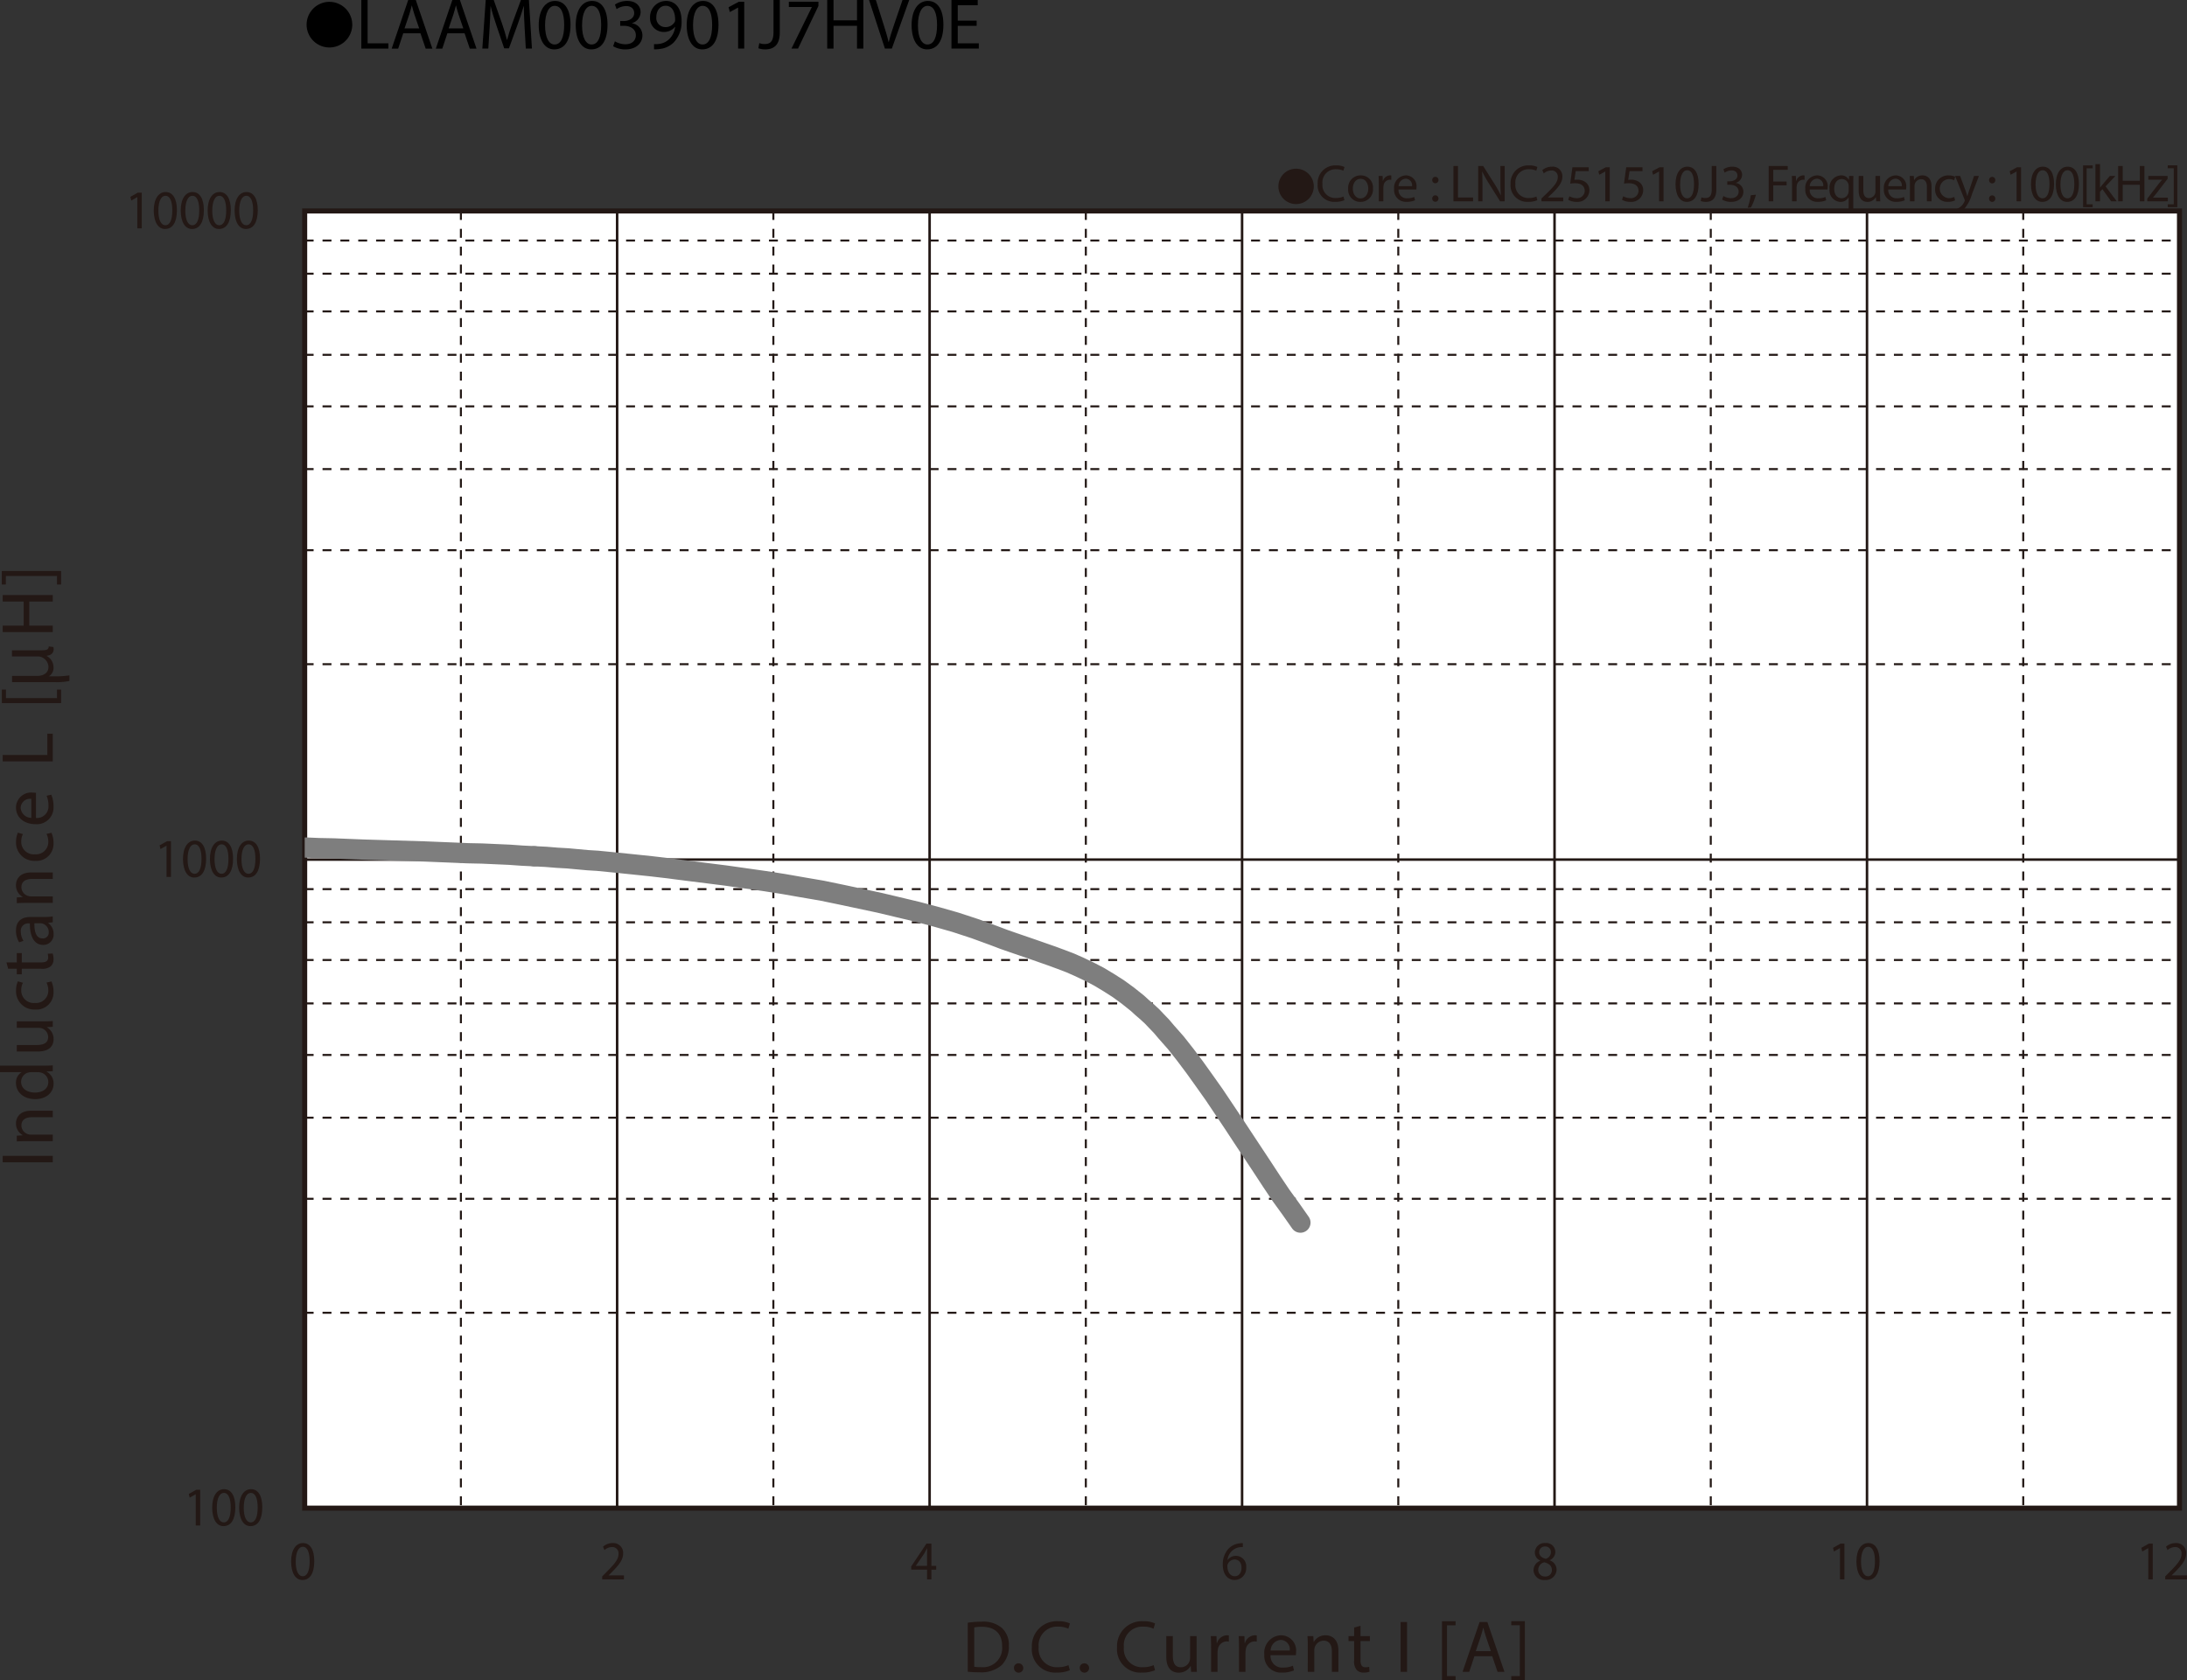 <svg id="レイヤー_1" data-name="レイヤー 1" xmlns="http://www.w3.org/2000/svg" xmlns:xlink="http://www.w3.org/1999/xlink" viewBox="0 0 333.622 256.375">
  <rect x="0" y="0" width="333.622" height="256.375" fill="#333333" stroke="none"/>
  <defs>
    <style>
      .cls-1, .cls-4, .cls-5, .cls-6, .cls-8 {
        fill: none;
      }

      .cls-2 {
        fill: #231815;
      }

      .cls-3 {
        fill: #fff;
      }

      .cls-4, .cls-5, .cls-6 {
        stroke: #231815;
      }

      .cls-4 {
        stroke-miterlimit: 3.864;
        stroke-width: 0.309px;
        stroke-dasharray: 1.362 1.362;
      }

      .cls-5, .cls-6, .cls-8 {
        stroke-linecap: round;
      }

      .cls-5, .cls-8 {
        stroke-linejoin: round;
      }

      .cls-5 {
        stroke-width: 0.386px;
      }

      .cls-6 {
        stroke-miterlimit: 10;
        stroke-width: 0.773px;
      }

      .cls-7 {
        clip-path: url(#clip-path);
      }

      .cls-8 {
        stroke: #7e7e7e;
        stroke-width: 3.09px;
      }
    </style>
    <clipPath id="clip-path" transform="translate(-1.921 -3.999)">
      <rect class="cls-1" x="48.402" y="131.788" width="36.775" height="4.511"/>
    </clipPath>
  </defs>
  <title>AM_DC-Bias1-LAAM003901J7HV0E</title>
  <g>
    <path class="cls-2" d="M199.637,29.741a2.699,2.699,0,1,1-2.699,2.698A2.695,2.695,0,0,1,199.637,29.741Z" transform="translate(-1.921 -3.999)"/>
    <path class="cls-2" d="M207.012,34.542a3.454,3.454,0,0,1-1.424.256,2.518,2.518,0,0,1-2.662-2.727,2.682,2.682,0,0,1,2.814-2.831,2.891,2.891,0,0,1,1.279.24l-.168.568a2.53,2.53,0,0,0-1.087-.224,2.004,2.004,0,0,0-2.103,2.223,1.959,1.959,0,0,0,2.07,2.167,2.781,2.781,0,0,0,1.135-.224Z" transform="translate(-1.921 -3.999)"/>
    <path class="cls-2" d="M211.364,32.751a1.891,1.891,0,0,1-1.927,2.055,1.84,1.84,0,0,1-1.855-1.991,1.89,1.89,0,0,1,1.919-2.055A1.833,1.833,0,0,1,211.364,32.751Zm-3.07.04c0,.847.487,1.487,1.175,1.487.672,0,1.176-.631,1.176-1.503,0-.656-.328-1.487-1.159-1.487S208.294,32.055,208.294,32.791Z" transform="translate(-1.921 -3.999)"/>
    <path class="cls-2" d="M212.254,32.055c0-.456-.008-.848-.032-1.208h.616l.023.76h.031a1.163,1.163,0,0,1,1.072-.848.748.748,0,0,1,.199.024v.664a1.038,1.038,0,0,0-.239-.024.986.986,0,0,0-.943.903,1.916,1.916,0,0,0-.032.328v2.063h-.695Z" transform="translate(-1.921 -3.999)"/>
    <path class="cls-2" d="M215.262,32.911a1.239,1.239,0,0,0,1.327,1.343,2.545,2.545,0,0,0,1.071-.2l.12.503a3.128,3.128,0,0,1-1.287.24,1.798,1.798,0,0,1-1.903-1.951,1.879,1.879,0,0,1,1.815-2.087,1.64,1.64,0,0,1,1.6,1.823,2.707,2.707,0,0,1-.023.328Zm2.062-.503a1.002,1.002,0,0,0-.975-1.143,1.166,1.166,0,0,0-1.08,1.143Z" transform="translate(-1.921 -3.999)"/>
    <path class="cls-2" d="M220.405,31.487a.477.477,0,1,1,.952,0,.476.476,0,1,1-.952,0Zm0,2.823a.477.477,0,1,1,.952,0,.476.476,0,1,1-.952,0Z" transform="translate(-1.921 -3.999)"/>
    <path class="cls-2" d="M223.638,29.329h.695v4.806h2.303v.584h-2.998Z" transform="translate(-1.921 -3.999)"/>
    <path class="cls-2" d="M227.413,34.718V29.329h.76L229.9,32.055a15.311,15.311,0,0,1,.967,1.751l.016-.008c-.064-.72-.079-1.375-.079-2.215V29.329h.655v5.389h-.703l-1.711-2.734a16.817,16.817,0,0,1-1.008-1.799l-.023.008c.039.68.055,1.327.055,2.223v2.303Z" transform="translate(-1.921 -3.999)"/>
    <path class="cls-2" d="M236.443,34.542a3.455,3.455,0,0,1-1.424.256,2.518,2.518,0,0,1-2.662-2.727,2.682,2.682,0,0,1,2.814-2.831,2.891,2.891,0,0,1,1.279.24l-.168.568a2.534,2.534,0,0,0-1.088-.224,2.003,2.003,0,0,0-2.103,2.223,1.959,1.959,0,0,0,2.071,2.167,2.781,2.781,0,0,0,1.135-.224Z" transform="translate(-1.921 -3.999)"/>
    <path class="cls-2" d="M237.069,34.718v-.432l.552-.536c1.327-1.264,1.927-1.935,1.935-2.719a.927.927,0,0,0-1.031-1.015,1.772,1.772,0,0,0-1.103.44l-.224-.496a2.279,2.279,0,0,1,1.471-.528,1.463,1.463,0,0,1,1.592,1.511c0,.96-.695,1.735-1.791,2.791l-.416.384v.016h2.335v.584Z" transform="translate(-1.921 -3.999)"/>
    <path class="cls-2" d="M244.275,30.112H242.293l-.2,1.335a2.742,2.742,0,0,1,.424-.032,2.195,2.195,0,0,1,1.119.28,1.48,1.48,0,0,1,.743,1.335,1.802,1.802,0,0,1-1.935,1.775,2.538,2.538,0,0,1-1.295-.32l.176-.536a2.327,2.327,0,0,0,1.111.288,1.147,1.147,0,0,0,1.232-1.127c-.008-.672-.456-1.151-1.495-1.151a5.395,5.395,0,0,0-.72.056l.336-2.495h2.486Z" transform="translate(-1.921 -3.999)"/>
    <path class="cls-2" d="M246.804,30.176h-.016l-.903.488-.137-.536,1.136-.608h.6v5.197h-.68Z" transform="translate(-1.921 -3.999)"/>
    <path class="cls-2" d="M252.482,30.112H250.5l-.199,1.335a2.732,2.732,0,0,1,.424-.032,2.198,2.198,0,0,1,1.119.28,1.482,1.482,0,0,1,.743,1.335,1.803,1.803,0,0,1-1.935,1.775,2.535,2.535,0,0,1-1.295-.32l.176-.536a2.32,2.32,0,0,0,1.111.288,1.147,1.147,0,0,0,1.23-1.127c-.008-.672-.455-1.151-1.494-1.151a5.408,5.408,0,0,0-.721.056l.336-2.495h2.486Z" transform="translate(-1.921 -3.999)"/>
    <path class="cls-2" d="M255.012,30.176h-.016l-.904.488-.135-.536,1.135-.608h.6v5.197h-.68Z" transform="translate(-1.921 -3.999)"/>
    <path class="cls-2" d="M261.043,32.063c0,1.767-.656,2.742-1.807,2.742-1.016,0-1.703-.951-1.72-2.67,0-1.743.752-2.703,1.808-2.703C260.42,29.433,261.043,30.408,261.043,32.063Zm-2.822.08c0,1.351.416,2.119,1.055,2.119.721,0,1.064-.84,1.064-2.167,0-1.279-.328-2.119-1.057-2.119C258.668,29.977,258.221,30.728,258.221,32.143Z" transform="translate(-1.921 -3.999)"/>
    <path class="cls-2" d="M263.043,29.329h.696v3.606c0,1.432-.704,1.871-1.632,1.871a2.245,2.245,0,0,1-.743-.128l.104-.567a1.665,1.665,0,0,0,.584.103c.623,0,.99-.28.99-1.335Z" transform="translate(-1.921 -3.999)"/>
    <path class="cls-2" d="M264.82,33.91a2.351,2.351,0,0,0,1.151.328c.903,0,1.183-.576,1.175-1.008-.008-.728-.663-1.039-1.343-1.039h-.392v-.528h.392c.512,0,1.159-.264,1.159-.879,0-.416-.264-.784-.911-.784a1.911,1.911,0,0,0-1.04.344l-.184-.512a2.472,2.472,0,0,1,1.359-.4c1.023,0,1.487.608,1.487,1.239a1.29,1.29,0,0,1-.96,1.224v.016a1.354,1.354,0,0,1,1.16,1.335c0,.832-.648,1.559-1.895,1.559a2.64,2.64,0,0,1-1.351-.352Z" transform="translate(-1.921 -3.999)"/>
    <path class="cls-2" d="M268.524,35.701a11.504,11.504,0,0,0,.479-1.911l.783-.08a9.747,9.747,0,0,1-.759,1.943Z" transform="translate(-1.921 -3.999)"/>
    <path class="cls-2" d="M271.732,29.329h2.902v.584h-2.207v1.791h2.039v.576h-2.039v2.438h-.695Z" transform="translate(-1.921 -3.999)"/>
    <path class="cls-2" d="M275.292,32.055c0-.456-.008-.848-.032-1.208h.616l.024.76h.031a1.161,1.161,0,0,1,1.072-.848.757.757,0,0,1,.199.024v.664a1.051,1.051,0,0,0-.24-.024.987.987,0,0,0-.943.903,2.029,2.029,0,0,0-.031.328v2.063h-.696Z" transform="translate(-1.921 -3.999)"/>
    <path class="cls-2" d="M277.988,32.911a1.239,1.239,0,0,0,1.326,1.343,2.55,2.55,0,0,0,1.072-.2l.119.503a3.128,3.128,0,0,1-1.287.24,1.797,1.797,0,0,1-1.902-1.951,1.879,1.879,0,0,1,1.815-2.087,1.64,1.64,0,0,1,1.6,1.823,2.494,2.494,0,0,1-.024.328Zm2.062-.503a1.002,1.002,0,0,0-.976-1.143,1.165,1.165,0,0,0-1.079,1.143Z" transform="translate(-1.921 -3.999)"/>
    <path class="cls-2" d="M283.93,34.118h-.016a1.377,1.377,0,0,1-1.264.688,1.765,1.765,0,0,1-1.639-1.959,1.854,1.854,0,0,1,1.751-2.087,1.272,1.272,0,0,1,1.191.672h.017l.023-.584h.664c-.017.328-.024.664-.024,1.063v4.39H283.93Zm0-1.703a1.224,1.224,0,0,0-.031-.296,1.029,1.029,0,0,0-1.008-.799c-.728,0-1.167.616-1.167,1.487,0,.768.368,1.44,1.144,1.44a1.047,1.047,0,0,0,1.007-.768,1.172,1.172,0,0,0,.056-.336Z" transform="translate(-1.921 -3.999)"/>
    <path class="cls-2" d="M288.722,33.662c0,.4.009.752.032,1.056h-.624l-.04-.632h-.016a1.456,1.456,0,0,1-1.279.72c-.607,0-1.336-.336-1.336-1.695V30.848h.704v2.143c0,.736.224,1.232.864,1.232a1.018,1.018,0,0,0,.927-.64,1.029,1.029,0,0,0,.064-.36v-2.375h.704Z" transform="translate(-1.921 -3.999)"/>
    <path class="cls-2" d="M289.972,32.911a1.24,1.24,0,0,0,1.327,1.343,2.545,2.545,0,0,0,1.071-.2l.12.503a3.128,3.128,0,0,1-1.287.24A1.798,1.798,0,0,1,289.3,32.847a1.879,1.879,0,0,1,1.815-2.087,1.639,1.639,0,0,1,1.599,1.823,2.494,2.494,0,0,1-.024.328Zm2.062-.503a1.001,1.001,0,0,0-.976-1.143,1.166,1.166,0,0,0-1.079,1.143Z" transform="translate(-1.921 -3.999)"/>
    <path class="cls-2" d="M293.275,31.895c0-.4-.008-.728-.031-1.048h.623l.04.64h.017a1.421,1.421,0,0,1,1.279-.728c.535,0,1.367.32,1.367,1.647v2.311h-.704v-2.231c0-.624-.231-1.143-.895-1.143a1.035,1.035,0,0,0-.992,1.047v2.327h-.703Z" transform="translate(-1.921 -3.999)"/>
    <path class="cls-2" d="M300.162,34.574a2.586,2.586,0,0,1-1.111.224,1.839,1.839,0,0,1-1.928-1.975,1.967,1.967,0,0,1,2.08-2.055,2.353,2.353,0,0,1,.975.2l-.16.544a1.627,1.627,0,0,0-.815-.184,1.459,1.459,0,0,0-.024,2.911,1.993,1.993,0,0,0,.863-.192Z" transform="translate(-1.921 -3.999)"/>
    <path class="cls-2" d="M300.932,30.848l.848,2.287c.088.256.184.559.248.791h.016c.072-.232.152-.528.248-.808l.768-2.271h.743l-1.056,2.759a5.9,5.9,0,0,1-1.327,2.423,1.91,1.91,0,0,1-.863.456l-.176-.592a1.868,1.868,0,0,0,.615-.344,2.119,2.119,0,0,0,.592-.784.497.497,0,0,0,.056-.168.6.6,0,0,0-.048-.184l-1.431-3.566Z" transform="translate(-1.921 -3.999)"/>
    <path class="cls-2" d="M305.348,31.487a.476.476,0,1,1,.951,0,.476.476,0,1,1-.951,0Zm0,2.823a.476.476,0,1,1,.951,0,.476.476,0,1,1-.951,0Z" transform="translate(-1.921 -3.999)"/>
    <path class="cls-2" d="M309.547,30.176h-.016l-.904.488-.136-.536,1.136-.608h.6v5.197h-.68Z" transform="translate(-1.921 -3.999)"/>
    <path class="cls-2" d="M315.266,32.063c0,1.767-.656,2.742-1.807,2.742-1.016,0-1.703-.951-1.72-2.67,0-1.743.752-2.703,1.808-2.703C314.643,29.433,315.266,30.408,315.266,32.063Zm-2.822.08c0,1.351.416,2.119,1.055,2.119.721,0,1.065-.84,1.065-2.167,0-1.279-.328-2.119-1.057-2.119C312.891,29.977,312.443,30.728,312.443,32.143Z" transform="translate(-1.921 -3.999)"/>
    <path class="cls-2" d="M319.057,32.063c0,1.767-.655,2.742-1.807,2.742-1.016,0-1.703-.951-1.719-2.67,0-1.743.752-2.703,1.807-2.703C318.434,29.433,319.057,30.408,319.057,32.063Zm-2.822.08c0,1.351.416,2.119,1.056,2.119.72,0,1.063-.84,1.063-2.167,0-1.279-.328-2.119-1.056-2.119C316.683,29.977,316.234,30.728,316.234,32.143Z" transform="translate(-1.921 -3.999)"/>
    <path class="cls-2" d="M319.691,35.613V29.241h1.463v.44h-.92v5.493h.92v.44Z" transform="translate(-1.921 -3.999)"/>
    <path class="cls-2" d="M322.274,32.623h.017c.096-.136.232-.304.344-.44l1.135-1.335h.848l-1.495,1.591,1.703,2.279H323.97l-1.335-1.855-.36.4v1.455h-.696V29.041h.696Z" transform="translate(-1.921 -3.999)"/>
    <path class="cls-2" d="M325.738,29.329v2.255h2.606V29.329h.704v5.389h-.704V32.191h-2.606v2.526h-.695V29.329Z" transform="translate(-1.921 -3.999)"/>
    <path class="cls-2" d="M329.482,34.31l1.752-2.279c.168-.208.327-.392.503-.6v-.016h-2.095v-.568h2.951l-.009.44-1.728,2.247c-.159.216-.319.408-.495.608v.016h2.263v.56h-3.143Z" transform="translate(-1.921 -3.999)"/>
    <path class="cls-2" d="M334.066,29.233v6.38h-1.463v-.44h.919V29.672h-.919v-.44Z" transform="translate(-1.921 -3.999)"/>
  </g>
  <g>
    <path d="M55.658,7.797A3.482,3.482,0,1,1,52.18,4.279,3.496,3.496,0,0,1,55.658,7.797Z" transform="translate(-1.921 -3.999)"/>
    <path d="M57.042,3.999H58v6.612H61.168v.803H57.042Z" transform="translate(-1.921 -3.999)"/>
    <path d="M63.433,9.082l-.77,2.333h-.99l2.52-7.415h1.155l2.53,7.415H66.855l-.792-2.333Zm2.432-.748-.726-2.134c-.165-.484-.275-.924-.385-1.353h-.022c-.11.44-.231.891-.374,1.342l-.726,2.145Z" transform="translate(-1.921 -3.999)"/>
    <path d="M70.165,9.082l-.77,2.333h-.99l2.52-7.415H72.08l2.53,7.415H73.586l-.792-2.333Zm2.432-.748-.726-2.134c-.165-.484-.275-.924-.385-1.353h-.022c-.11.44-.231.891-.374,1.342l-.726,2.145Z" transform="translate(-1.921 -3.999)"/>
    <path d="M81.947,8.158c-.055-1.034-.121-2.277-.11-3.202h-.033c-.253.869-.561,1.793-.935,2.816L79.56,11.37h-.726L77.634,7.838c-.352-1.045-.649-2.002-.858-2.882h-.022c-.022.924-.077,2.167-.143,3.278l-.198,3.18H75.5l.517-7.415h1.221l1.265,3.586c.308.913.561,1.728.748,2.498h.033c.187-.748.451-1.562.781-2.498l1.32-3.586h1.221l.462,7.415h-.935Z" transform="translate(-1.921 -3.999)"/>
    <path d="M88.953,7.762c0,2.431-.902,3.773-2.486,3.773-1.397,0-2.343-1.309-2.365-3.675,0-2.398,1.034-3.718,2.486-3.718C88.095,4.142,88.953,5.484,88.953,7.762Zm-3.883.11c0,1.859.572,2.916,1.452,2.916.99,0,1.463-1.155,1.463-2.981,0-1.76-.451-2.916-1.452-2.916C85.686,4.89,85.07,5.924,85.07,7.872Z" transform="translate(-1.921 -3.999)"/>
    <path d="M94.596,7.762c0,2.431-.902,3.773-2.486,3.773-1.397,0-2.343-1.309-2.365-3.675,0-2.398,1.034-3.718,2.486-3.718C93.738,4.142,94.596,5.484,94.596,7.762Zm-3.883.11c0,1.859.572,2.916,1.452,2.916.99,0,1.463-1.155,1.463-2.981,0-1.76-.451-2.916-1.452-2.916C91.329,4.89,90.713,5.924,90.713,7.872Z" transform="translate(-1.921 -3.999)"/>
    <path d="M95.718,10.303a3.232,3.232,0,0,0,1.584.451c1.243,0,1.628-.792,1.617-1.386-.011-1.001-.913-1.43-1.849-1.43h-.539V7.211h.539c.704,0,1.595-.363,1.595-1.21,0-.572-.363-1.078-1.254-1.078a2.629,2.629,0,0,0-1.43.473l-.253-.704a3.4,3.4,0,0,1,1.87-.55c1.408,0,2.046.836,2.046,1.705a1.776,1.776,0,0,1-1.32,1.683v.022A1.863,1.863,0,0,1,99.92,9.39c0,1.145-.891,2.146-2.607,2.146a3.631,3.631,0,0,1-1.859-.484Z" transform="translate(-1.921 -3.999)"/>
    <path d="M101.691,10.732a4.029,4.029,0,0,0,.781-.033,2.694,2.694,0,0,0,1.496-.693,3.141,3.141,0,0,0,.946-1.903h-.033a2.099,2.099,0,0,1-1.683.77,2.071,2.071,0,0,1-2.112-2.189,2.452,2.452,0,0,1,2.442-2.542c1.463,0,2.365,1.188,2.365,3.014a4.517,4.517,0,0,1-1.232,3.355,3.576,3.576,0,0,1-2.079.958,4.506,4.506,0,0,1-.891.055Zm.352-4.115a1.376,1.376,0,0,0,1.375,1.518,1.601,1.601,0,0,0,1.408-.748.64.64,0,0,0,.088-.352c0-1.221-.451-2.157-1.463-2.157C102.626,4.879,102.043,5.606,102.043,6.617Z" transform="translate(-1.921 -3.999)"/>
    <path d="M111.525,7.762c0,2.431-.902,3.773-2.486,3.773-1.397,0-2.343-1.309-2.365-3.675,0-2.398,1.034-3.718,2.486-3.718C110.668,4.142,111.525,5.484,111.525,7.762Zm-3.883.11c0,1.859.572,2.916,1.452,2.916.99,0,1.463-1.155,1.463-2.981,0-1.76-.451-2.916-1.452-2.916C108.258,4.89,107.642,5.924,107.642,7.872Z" transform="translate(-1.921 -3.999)"/>
    <path d="M114.517,5.165h-.022l-1.243.671-.187-.737,1.562-.836h.825v7.151h-.935Z" transform="translate(-1.921 -3.999)"/>
    <path d="M119.918,3.999h.957V8.961c0,1.969-.968,2.574-2.244,2.574a3.099,3.099,0,0,1-1.023-.176l.143-.781a2.29,2.29,0,0,0,.803.143c.858,0,1.364-.385,1.364-1.837Z" transform="translate(-1.921 -3.999)"/>
    <path d="M126.772,4.263v.638l-3.113,6.513h-1.002l3.103-6.326V5.066h-3.499V4.263Z" transform="translate(-1.921 -3.999)"/>
    <path d="M129.07,3.999V7.102h3.586V3.999h.968v7.415h-.968V7.938H129.07v3.477h-.958V3.999Z" transform="translate(-1.921 -3.999)"/>
    <path d="M136.913,11.414l-2.42-7.415h1.034l1.155,3.652c.319,1.001.594,1.903.792,2.772h.022c.209-.858.517-1.793.847-2.761l1.254-3.664h1.023l-2.651,7.415Z" transform="translate(-1.921 -3.999)"/>
    <path d="M145.834,7.762c0,2.431-.902,3.773-2.486,3.773-1.397,0-2.343-1.309-2.365-3.675,0-2.398,1.034-3.718,2.486-3.718C144.977,4.142,145.834,5.484,145.834,7.762Zm-3.883.11c0,1.859.572,2.916,1.452,2.916.99,0,1.463-1.155,1.463-2.981,0-1.76-.451-2.916-1.452-2.916C142.567,4.89,141.951,5.924,141.951,7.872Z" transform="translate(-1.921 -3.999)"/>
    <path d="M150.906,7.938h-2.882v2.673h3.212v.803h-4.17V3.999h4.005v.803h-3.047V7.146h2.882Z" transform="translate(-1.921 -3.999)"/>
  </g>
  <rect class="cls-3" x="46.481" y="32.228" width="286.011" height="197.932"/>
  <path class="cls-4" d="M48.398,40.703H334.396M48.398,45.764H334.396M48.398,51.517H334.396M48.398,58.142H334.396M48.398,66.008H334.396m-285.998,9.57H334.396M48.398,87.955H334.396M48.398,105.349H334.396M48.398,139.672H334.396M48.398,144.734H334.396M48.398,150.487H334.396M48.398,157.112H334.396M48.398,164.977H334.396M48.398,174.549H334.396M48.398,186.925H334.396M48.398,204.317H334.396" transform="translate(-1.921 -3.999)"/>
  <path class="cls-5" d="M48.398,36.194H334.396M48.398,135.163H334.396" transform="translate(-1.921 -3.999)"/>
  <path class="cls-4" d="M310.561,36.194V234.132M262.895,36.194V234.132M215.227,36.194V234.132M167.563,36.194V234.132M119.896,36.194V234.132M72.231,36.194V234.132" transform="translate(-1.921 -3.999)"/>
  <path class="cls-5" d="M334.396,36.194V234.132M286.729,36.194V234.132M239.062,36.194V234.132M191.397,36.194V234.132M143.73,36.194V234.132M96.063,36.194V234.132" transform="translate(-1.921 -3.999)"/>
  <rect class="cls-6" x="46.477" y="32.194" width="285.999" height="197.939"/>
  <g class="cls-7">
    <polyline class="cls-8" points="46.477 129.323 48.675 129.416 50.924 129.461 55.52 129.646 64.712 129.922 69.211 130.105 71.408 130.198 73.557 130.243 75.654 130.338 77.705 130.428 79.654 130.565 81.502 130.657"/>
  </g>
  <path class="cls-8" d="M83.422,134.656l1.798.092,1.7.138,1.599.091,1.55.142,1.497.137,1.499.092,2.798.276,2.699.278,2.649.277,2.748.32,1.399.185,1.447.183m0,0,5.845.736,5.846.83,2.95.46,2.896.506,2.949.504,2.897.6m0,0,5.846,1.243,5.798,1.38,2.948.782,2.897.828,2.949.967,2.897,1.058m0,0,1.449.552,1.45.507,2.949,1.01,2.897,1.014,1.499.55,1.449.554,1.448.643,1.45.69,1.499.783,1.448.873,1.448.923,1.45,1.055,1.499,1.198.699.642.75.645m0,0,.749.691.698.735.751.782.701.829,1.498,1.701,1.45,1.84,1.449,1.932,1.448,2.025,1.499,2.117,2.897,4.326,1.45,2.208,2.949,4.463,1.447,2.209,1.45,2.163,1.499,2.071,1.45,2.069" transform="translate(-1.921 -3.999)"/>
  <g>
    <path class="cls-2" d="M31.779,232.015h-.016l-.905.512-.137-.562,1.138-.638H32.46v5.455h-.681Z" transform="translate(-1.921 -3.999)"/>
    <path class="cls-2" d="M37.821,233.995c0,1.855-.657,2.879-1.811,2.879-1.018,0-1.706-.999-1.723-2.804,0-1.829.753-2.836,1.81-2.836C37.196,231.234,37.821,232.258,37.821,233.995Zm-2.828.084c0,1.418.417,2.224,1.058,2.224.721,0,1.065-.881,1.065-2.274,0-1.343-.328-2.224-1.058-2.224C35.442,231.805,34.993,232.594,34.993,234.079Z" transform="translate(-1.921 -3.999)"/>
    <path class="cls-2" d="M41.933,233.995c0,1.855-.657,2.879-1.81,2.879-1.018,0-1.706-.999-1.723-2.804,0-1.829.753-2.836,1.811-2.836C41.308,231.234,41.933,232.258,41.933,233.995Zm-2.828.084c0,1.418.417,2.224,1.058,2.224.721,0,1.065-.881,1.065-2.274,0-1.343-.328-2.224-1.058-2.224C39.554,231.805,39.105,232.594,39.105,234.079Z" transform="translate(-1.921 -3.999)"/>
  </g>
  <g>
    <path class="cls-2" d="M27.323,133.045h-.016l-.905.512-.137-.562,1.138-.638h.601v5.455h-.681Z" transform="translate(-1.921 -3.999)"/>
    <path class="cls-2" d="M33.365,135.025c0,1.855-.657,2.879-1.81,2.879-1.018,0-1.706-.999-1.723-2.804,0-1.829.753-2.836,1.811-2.836C32.74,132.264,33.365,133.288,33.365,135.025Zm-2.828.084c0,1.418.417,2.224,1.058,2.224.721,0,1.065-.881,1.065-2.274,0-1.343-.328-2.224-1.058-2.224C30.986,132.835,30.537,133.624,30.537,135.109Z" transform="translate(-1.921 -3.999)"/>
    <path class="cls-2" d="M37.477,135.025c0,1.855-.657,2.879-1.811,2.879-1.018,0-1.706-.999-1.723-2.804,0-1.829.753-2.836,1.81-2.836C36.852,132.264,37.477,133.288,37.477,135.025Zm-2.828.084c0,1.418.417,2.224,1.058,2.224.721,0,1.065-.881,1.065-2.274,0-1.343-.328-2.224-1.058-2.224C35.098,132.835,34.648,133.624,34.648,135.109Z" transform="translate(-1.921 -3.999)"/>
    <path class="cls-2" d="M41.587,135.025c0,1.855-.657,2.879-1.81,2.879-1.018,0-1.706-.999-1.723-2.804,0-1.829.753-2.836,1.811-2.836C40.962,132.264,41.587,133.288,41.587,135.025Zm-2.828.084c0,1.418.417,2.224,1.058,2.224.721,0,1.065-.881,1.065-2.274,0-1.343-.328-2.224-1.058-2.224C39.208,132.835,38.759,133.624,38.759,135.109Z" transform="translate(-1.921 -3.999)"/>
  </g>
  <g>
    <path class="cls-2" d="M22.867,34.083h-.016l-.905.512-.137-.562,1.138-.638h.601V38.85h-.681Z" transform="translate(-1.921 -3.999)"/>
    <path class="cls-2" d="M28.909,36.063c0,1.855-.657,2.878-1.811,2.878-1.018,0-1.706-.999-1.723-2.803,0-1.829.753-2.837,1.81-2.837C28.284,33.302,28.909,34.326,28.909,36.063Zm-2.828.084c0,1.418.417,2.224,1.058,2.224.721,0,1.065-.881,1.065-2.274,0-1.343-.328-2.224-1.058-2.224C26.53,33.873,26.081,34.662,26.081,36.148Z" transform="translate(-1.921 -3.999)"/>
    <path class="cls-2" d="M33.02,36.063c0,1.855-.657,2.878-1.81,2.878-1.018,0-1.706-.999-1.723-2.803,0-1.829.753-2.837,1.811-2.837C32.395,33.302,33.02,34.326,33.02,36.063Zm-2.828.084c0,1.418.417,2.224,1.058,2.224.721,0,1.065-.881,1.065-2.274,0-1.343-.328-2.224-1.058-2.224C30.642,33.873,30.192,34.662,30.192,36.148Z" transform="translate(-1.921 -3.999)"/>
    <path class="cls-2" d="M37.131,36.063c0,1.855-.657,2.878-1.811,2.878-1.018,0-1.706-.999-1.723-2.803,0-1.829.753-2.837,1.81-2.837C36.506,33.302,37.131,34.326,37.131,36.063Zm-2.828.084c0,1.418.417,2.224,1.058,2.224.721,0,1.065-.881,1.065-2.274,0-1.343-.328-2.224-1.058-2.224C34.752,33.873,34.303,34.662,34.303,36.148Z" transform="translate(-1.921 -3.999)"/>
    <path class="cls-2" d="M41.242,36.063c0,1.855-.657,2.878-1.811,2.878-1.018,0-1.706-.999-1.723-2.803,0-1.829.753-2.837,1.81-2.837C40.617,33.302,41.242,34.326,41.242,36.063Zm-2.828.084c0,1.418.417,2.224,1.058,2.224.721,0,1.065-.881,1.065-2.274,0-1.343-.328-2.224-1.058-2.224C38.863,33.873,38.414,34.662,38.414,36.148Z" transform="translate(-1.921 -3.999)"/>
  </g>
  <g>
    <path class="cls-2" d="M149.553,251.612a14.279,14.279,0,0,1,2.098-.157,4.391,4.391,0,0,1,3.095.947,3.488,3.488,0,0,1,1.077,2.729,4.005,4.005,0,0,1-1.1,2.954,4.72,4.72,0,0,1-3.378,1.094,15.979,15.979,0,0,1-1.792-.09Zm.986,6.721a6.29,6.29,0,0,0,.998.057,2.93,2.93,0,0,0,3.254-3.225c.011-1.793-1.009-2.933-3.096-2.933a5.681,5.681,0,0,0-1.156.102Z" transform="translate(-1.921 -3.999)"/>
    <path class="cls-2" d="M156.6,258.525a.668.668,0,0,1,.68-.711.711.711,0,1,1-.68.711Z" transform="translate(-1.921 -3.999)"/>
    <path class="cls-2" d="M165.123,258.863a4.913,4.913,0,0,1-2.018.36,3.561,3.561,0,0,1-3.775-3.845,3.793,3.793,0,0,1,3.99-3.992,4.105,4.105,0,0,1,1.815.339l-.238.801a3.605,3.605,0,0,0-1.542-.316,2.833,2.833,0,0,0-2.982,3.135,2.77,2.77,0,0,0,2.937,3.057,3.953,3.953,0,0,0,1.609-.316Z" transform="translate(-1.921 -3.999)"/>
    <path class="cls-2" d="M166.638,258.525a.668.668,0,0,1,.68-.711.711.711,0,1,1-.68.711Z" transform="translate(-1.921 -3.999)"/>
    <path class="cls-2" d="M178.117,258.863a4.914,4.914,0,0,1-2.018.36,3.561,3.561,0,0,1-3.775-3.845,3.793,3.793,0,0,1,3.99-3.992,4.104,4.104,0,0,1,1.814.339l-.238.801a3.605,3.605,0,0,0-1.542-.316,2.833,2.833,0,0,0-2.981,3.135,2.77,2.77,0,0,0,2.937,3.057,3.954,3.954,0,0,0,1.609-.316Z" transform="translate(-1.921 -3.999)"/>
    <path class="cls-2" d="M184.462,257.623c0,.564.012,1.06.046,1.488h-.885l-.057-.891h-.022a2.067,2.067,0,0,1-1.814,1.015c-.861,0-1.893-.474-1.893-2.391v-3.191h.997v3.022c0,1.037.317,1.736,1.225,1.736a1.398,1.398,0,0,0,1.406-1.409v-3.35h.997Z" transform="translate(-1.921 -3.999)"/>
    <path class="cls-2" d="M186.668,255.356c0-.642-.011-1.195-.045-1.703h.873l.034,1.071h.045a1.646,1.646,0,0,1,1.52-1.195,1.085,1.085,0,0,1,.283.034v.935a1.514,1.514,0,0,0-.34-.033,1.395,1.395,0,0,0-1.338,1.274,2.807,2.807,0,0,0-.046.463v2.909h-.986Z" transform="translate(-1.921 -3.999)"/>
    <path class="cls-2" d="M190.928,255.356c0-.642-.011-1.195-.045-1.703h.873l.034,1.071h.045a1.646,1.646,0,0,1,1.52-1.195,1.085,1.085,0,0,1,.283.034v.935a1.515,1.515,0,0,0-.34-.033,1.395,1.395,0,0,0-1.338,1.274,2.807,2.807,0,0,0-.046.463v2.909h-.986Z" transform="translate(-1.921 -3.999)"/>
    <path class="cls-2" d="M195.743,256.562a1.754,1.754,0,0,0,1.882,1.895,3.636,3.636,0,0,0,1.52-.281l.17.71a4.461,4.461,0,0,1-1.825.338,2.54,2.54,0,0,1-2.698-2.751,2.655,2.655,0,0,1,2.573-2.943,2.316,2.316,0,0,1,2.268,2.571,3.859,3.859,0,0,1-.033.462Zm2.926-.71a1.415,1.415,0,0,0-1.384-1.612,1.648,1.648,0,0,0-1.53,1.612Z" transform="translate(-1.921 -3.999)"/>
    <path class="cls-2" d="M201.419,255.131c0-.564-.011-1.026-.045-1.478h.885l.057.902h.022a2.019,2.019,0,0,1,1.813-1.026c.76,0,1.939.451,1.939,2.323v3.259h-.998v-3.147c0-.879-.329-1.612-1.27-1.612a1.457,1.457,0,0,0-1.406,1.478v3.281h-.998Z" transform="translate(-1.921 -3.999)"/>
    <path class="cls-2" d="M209.464,252.086v1.567h1.429v.756h-1.429v2.943c0,.677.192,1.06.748,1.06a2.256,2.256,0,0,0,.578-.067l.046.744a2.457,2.457,0,0,1-.885.135,1.387,1.387,0,0,1-1.077-.417,2.014,2.014,0,0,1-.385-1.421v-2.977h-.851v-.756h.851v-1.308Z" transform="translate(-1.921 -3.999)"/>
    <path class="cls-2" d="M216.567,251.511v7.601h-.986v-7.601Z" transform="translate(-1.921 -3.999)"/>
    <path class="cls-2" d="M221.892,260.374v-8.987h2.074v.62h-1.304v7.747h1.304v.62Z" transform="translate(-1.921 -3.999)"/>
    <path class="cls-2" d="M226.844,256.721l-.794,2.391h-1.02l2.597-7.601h1.19l2.607,7.601h-1.055l-.816-2.391Zm2.505-.767-.748-2.188c-.17-.496-.283-.947-.397-1.387h-.022c-.113.45-.238.913-.386,1.375l-.748,2.199Z" transform="translate(-1.921 -3.999)"/>
    <path class="cls-2" d="M234.536,251.376v8.998h-2.074v-.62h1.304v-7.758h-1.304v-.62Z" transform="translate(-1.921 -3.999)"/>
  </g>
  <g>
    <path class="cls-2" d="M2.329,180.373H9.971v.981H2.329Z" transform="translate(-1.921 -3.999)"/>
    <path class="cls-2" d="M5.969,178.131c-.567,0-1.032.012-1.485.045v-.879l.907-.057v-.022a2.006,2.006,0,0,1-1.032-1.805c0-.755.454-1.928,2.336-1.928H9.971v.992H6.808c-.885,0-1.621.327-1.621,1.263a1.412,1.412,0,0,0,1.02,1.331,1.446,1.446,0,0,0,.465.067H9.971v.992Z" transform="translate(-1.921 -3.999)"/>
    <path class="cls-2" d="M1.921,166.609H8.554c.487,0,1.043-.011,1.417-.045v.892l-.952.045v.022a2.017,2.017,0,0,1,1.077,1.86c0,1.319-1.123,2.334-2.789,2.334-1.825.012-2.948-1.116-2.948-2.446a1.823,1.823,0,0,1,.839-1.647v-.022H1.921Zm4.796.993a1.741,1.741,0,0,0-.419.045,1.461,1.461,0,0,0-1.157,1.432c0,1.026.907,1.636,2.12,1.636,1.111,0,2.029-.542,2.029-1.613a1.492,1.492,0,0,0-1.19-1.454,1.719,1.719,0,0,0-.431-.045Z" transform="translate(-1.921 -3.999)"/>
    <path class="cls-2" d="M8.475,159.849c.566,0,1.065-.012,1.496-.046v.88l-.895.057v.022a2.05,2.05,0,0,1,1.02,1.804c0,.858-.477,1.884-2.403,1.884H4.483v-.992H7.521c1.043,0,1.746-.316,1.746-1.218a1.435,1.435,0,0,0-.907-1.309,1.452,1.452,0,0,0-.51-.09H4.483v-.992Z" transform="translate(-1.921 -3.999)"/>
    <path class="cls-2" d="M9.767,153.763a3.648,3.648,0,0,1,.317,1.567,2.6,2.6,0,0,1-2.8,2.718A2.781,2.781,0,0,1,4.37,155.116a3.311,3.311,0,0,1,.283-1.376l.771.226a2.288,2.288,0,0,0-.261,1.15,1.895,1.895,0,0,0,2.074,1.929A1.877,1.877,0,0,0,9.29,155.15a2.799,2.799,0,0,0-.271-1.218Z" transform="translate(-1.921 -3.999)"/>
    <path class="cls-2" d="M2.907,150.856H4.483v-1.421h.76v1.421H8.202c.681,0,1.065-.191,1.065-.744a2.236,2.236,0,0,0-.067-.575l.748-.045a2.423,2.423,0,0,1,.136.88,1.375,1.375,0,0,1-.419,1.071,2.045,2.045,0,0,1-1.429.383H5.243v.846h-.76v-.846H3.168Z" transform="translate(-1.921 -3.999)"/>
    <path class="cls-2" d="M9.971,144.736l-.691.078v.034a2.03,2.03,0,0,1,.816,1.669A1.559,1.559,0,0,1,8.52,148.186c-1.326,0-2.052-1.173-2.041-3.281H6.365a1.129,1.129,0,0,0-1.27,1.24,2.706,2.706,0,0,0,.408,1.421l-.657.226a3.374,3.374,0,0,1-.488-1.793c0-1.669,1.145-2.075,2.245-2.075H8.655a7.797,7.797,0,0,0,1.315-.09Zm-2.801.146c-.022,1.082.171,2.312,1.236,2.312a.88.88,0,0,0,.952-.936,1.359,1.359,0,0,0-.918-1.319,1.07,1.07,0,0,0-.317-.056Z" transform="translate(-1.921 -3.999)"/>
    <path class="cls-2" d="M5.969,141.773c-.567,0-1.032.012-1.485.046v-.88l.907-.057V140.86a2.006,2.006,0,0,1-1.032-1.804c0-.756.454-1.929,2.336-1.929H9.971v.992H6.808c-.885,0-1.621.327-1.621,1.263a1.411,1.411,0,0,0,1.02,1.331,1.446,1.446,0,0,0,.465.067H9.971v.992Z" transform="translate(-1.921 -3.999)"/>
    <path class="cls-2" d="M9.767,131.076a3.643,3.643,0,0,1,.317,1.567,2.6,2.6,0,0,1-2.8,2.717A2.78,2.78,0,0,1,4.37,132.429a3.306,3.306,0,0,1,.283-1.375l.771.226a2.282,2.282,0,0,0-.261,1.15,1.894,1.894,0,0,0,2.074,1.928A1.877,1.877,0,0,0,9.29,132.463a2.806,2.806,0,0,0-.271-1.218Z" transform="translate(-1.921 -3.999)"/>
    <path class="cls-2" d="M7.408,128.813a1.754,1.754,0,0,0,1.905-1.872,3.565,3.565,0,0,0-.284-1.511l.715-.169a4.41,4.41,0,0,1,.34,1.815A2.542,2.542,0,0,1,7.317,129.76c-1.655,0-2.959-.97-2.959-2.56a2.321,2.321,0,0,1,2.585-2.255,3.774,3.774,0,0,1,.465.034Zm-.714-2.91a1.419,1.419,0,0,0-1.621,1.376,1.65,1.65,0,0,0,1.621,1.522Z" transform="translate(-1.921 -3.999)"/>
    <path class="cls-2" d="M2.329,120.181V119.2H9.144v-3.248h.827v4.229Z" transform="translate(-1.921 -3.999)"/>
    <path class="cls-2" d="M11.24,111.288H2.205v-2.063h.623v1.297h7.789v-1.297h.623Z" transform="translate(-1.921 -3.999)"/>
    <path class="cls-2" d="M3.758,108.088v-.947H7.533c.952,0,1.78-.383,1.78-1.398a1.652,1.652,0,0,0-1.701-1.579H3.746v-.936h4.626c.681,0,.964-.135.986-.586l.703.09a.987.987,0,0,1,.045.327c0,.485-.271.914-1.065,1.004v.034a1.944,1.944,0,0,1,1.043,1.714,1.48,1.48,0,0,1-.714,1.387h.839a13.003,13.003,0,0,0,2.301-.146v.857a9.405,9.405,0,0,1-2.222.18Z" transform="translate(-1.921 -3.999)"/>
    <path class="cls-2" d="M2.329,99.466H5.526V95.79H2.329v-.992H9.971V95.79H6.388v3.676h3.583v.981H2.329Z" transform="translate(-1.921 -3.999)"/>
    <path class="cls-2" d="M2.193,91.126H11.24V93.189h-.623V91.892H2.816V93.189h-.623Z" transform="translate(-1.921 -3.999)"/>
  </g>
  <g>
    <path class="cls-2" d="M49.863,242.216c0,1.855-.657,2.879-1.811,2.879-1.018,0-1.706-.999-1.723-2.804,0-1.829.753-2.836,1.81-2.836C49.238,239.455,49.863,240.478,49.863,242.216Zm-2.828.084c0,1.418.417,2.224,1.058,2.224.721,0,1.065-.881,1.065-2.274,0-1.343-.328-2.224-1.058-2.224C47.484,240.025,47.035,240.815,47.035,242.3Z" transform="translate(-1.921 -3.999)"/>
    <path class="cls-2" d="M93.782,245.002v-.453l.553-.562c1.33-1.326,1.931-2.031,1.938-2.853a.953.953,0,0,0-1.033-1.065,1.73,1.73,0,0,0-1.105.462l-.225-.52a2.225,2.225,0,0,1,1.475-.554,1.5,1.5,0,0,1,1.594,1.586c0,1.007-.696,1.821-1.794,2.929l-.417.402v.018h2.339v.612Z" transform="translate(-1.921 -3.999)"/>
    <path class="cls-2" d="M143.34,245.002v-1.485h-2.419v-.487l2.323-3.482h.761v3.391h.73v.579h-.73v1.485Zm0-2.064v-1.821c0-.285.009-.57.025-.856H143.34c-.16.318-.288.554-.433.806l-1.273,1.855v.017Z" transform="translate(-1.921 -3.999)"/>
    <path class="cls-2" d="M191.514,240.067a2.43,2.43,0,0,0-.529.033,2.175,2.175,0,0,0-1.811,1.938h.024a1.528,1.528,0,0,1,1.258-.629,1.588,1.588,0,0,1,1.569,1.763,1.79,1.79,0,0,1-1.73,1.922c-1.114,0-1.843-.907-1.843-2.325a3.522,3.522,0,0,1,.881-2.459,2.785,2.785,0,0,1,1.666-.806,3.291,3.291,0,0,1,.514-.042Zm-.201,3.147c0-.781-.424-1.251-1.073-1.251a1.155,1.155,0,0,0-1.009.672.639.639,0,0,0-.08.327c.016.897.408,1.56,1.145,1.56C190.904,244.523,191.312,243.995,191.312,243.215Z" transform="translate(-1.921 -3.999)"/>
    <path class="cls-2" d="M235.857,243.617a1.551,1.551,0,0,1,1.033-1.46l-.008-.025a1.351,1.351,0,0,1-.825-1.226,1.483,1.483,0,0,1,1.609-1.451,1.369,1.369,0,0,1,1.515,1.343,1.389,1.389,0,0,1-.857,1.275v.025a1.502,1.502,0,0,1,1.05,1.409,1.632,1.632,0,0,1-1.77,1.587A1.565,1.565,0,0,1,235.857,243.617Zm2.804-.033c0-.663-.441-.982-1.145-1.192a1.171,1.171,0,0,0-.938,1.125.985.985,0,0,0,1.041,1.041A.962.962,0,0,0,238.661,243.584Zm-1.939-2.728c0,.545.393.839.994,1.007a1.063,1.063,0,0,0,.793-.99.83.83,0,0,0-.882-.89A.847.847,0,0,0,236.722,240.856Z" transform="translate(-1.921 -3.999)"/>
    <path class="cls-2" d="M282.603,240.235h-.016l-.905.512-.137-.562,1.138-.638h.601v5.455h-.681Z" transform="translate(-1.921 -3.999)"/>
    <path class="cls-2" d="M288.644,242.216c0,1.855-.657,2.879-1.81,2.879-1.018,0-1.706-.999-1.723-2.804,0-1.829.753-2.836,1.811-2.836C288.02,239.455,288.644,240.478,288.644,242.216Zm-2.828.084c0,1.418.417,2.224,1.058,2.224.721,0,1.065-.881,1.065-2.274,0-1.343-.328-2.224-1.058-2.224C286.266,240.025,285.816,240.815,285.816,242.3Z" transform="translate(-1.921 -3.999)"/>
    <path class="cls-2" d="M329.638,240.235h-.016l-.905.512-.137-.562,1.138-.638h.601v5.455h-.681Z" transform="translate(-1.921 -3.999)"/>
    <path class="cls-2" d="M332.219,245.002v-.453l.553-.562c1.33-1.326,1.931-2.031,1.938-2.853a.953.953,0,0,0-1.033-1.065,1.73,1.73,0,0,0-1.105.462l-.225-.52a2.225,2.225,0,0,1,1.475-.554,1.5,1.5,0,0,1,1.594,1.586c0,1.007-.696,1.821-1.794,2.929l-.417.402v.018h2.339v.612Z" transform="translate(-1.921 -3.999)"/>
  </g>
</svg>
